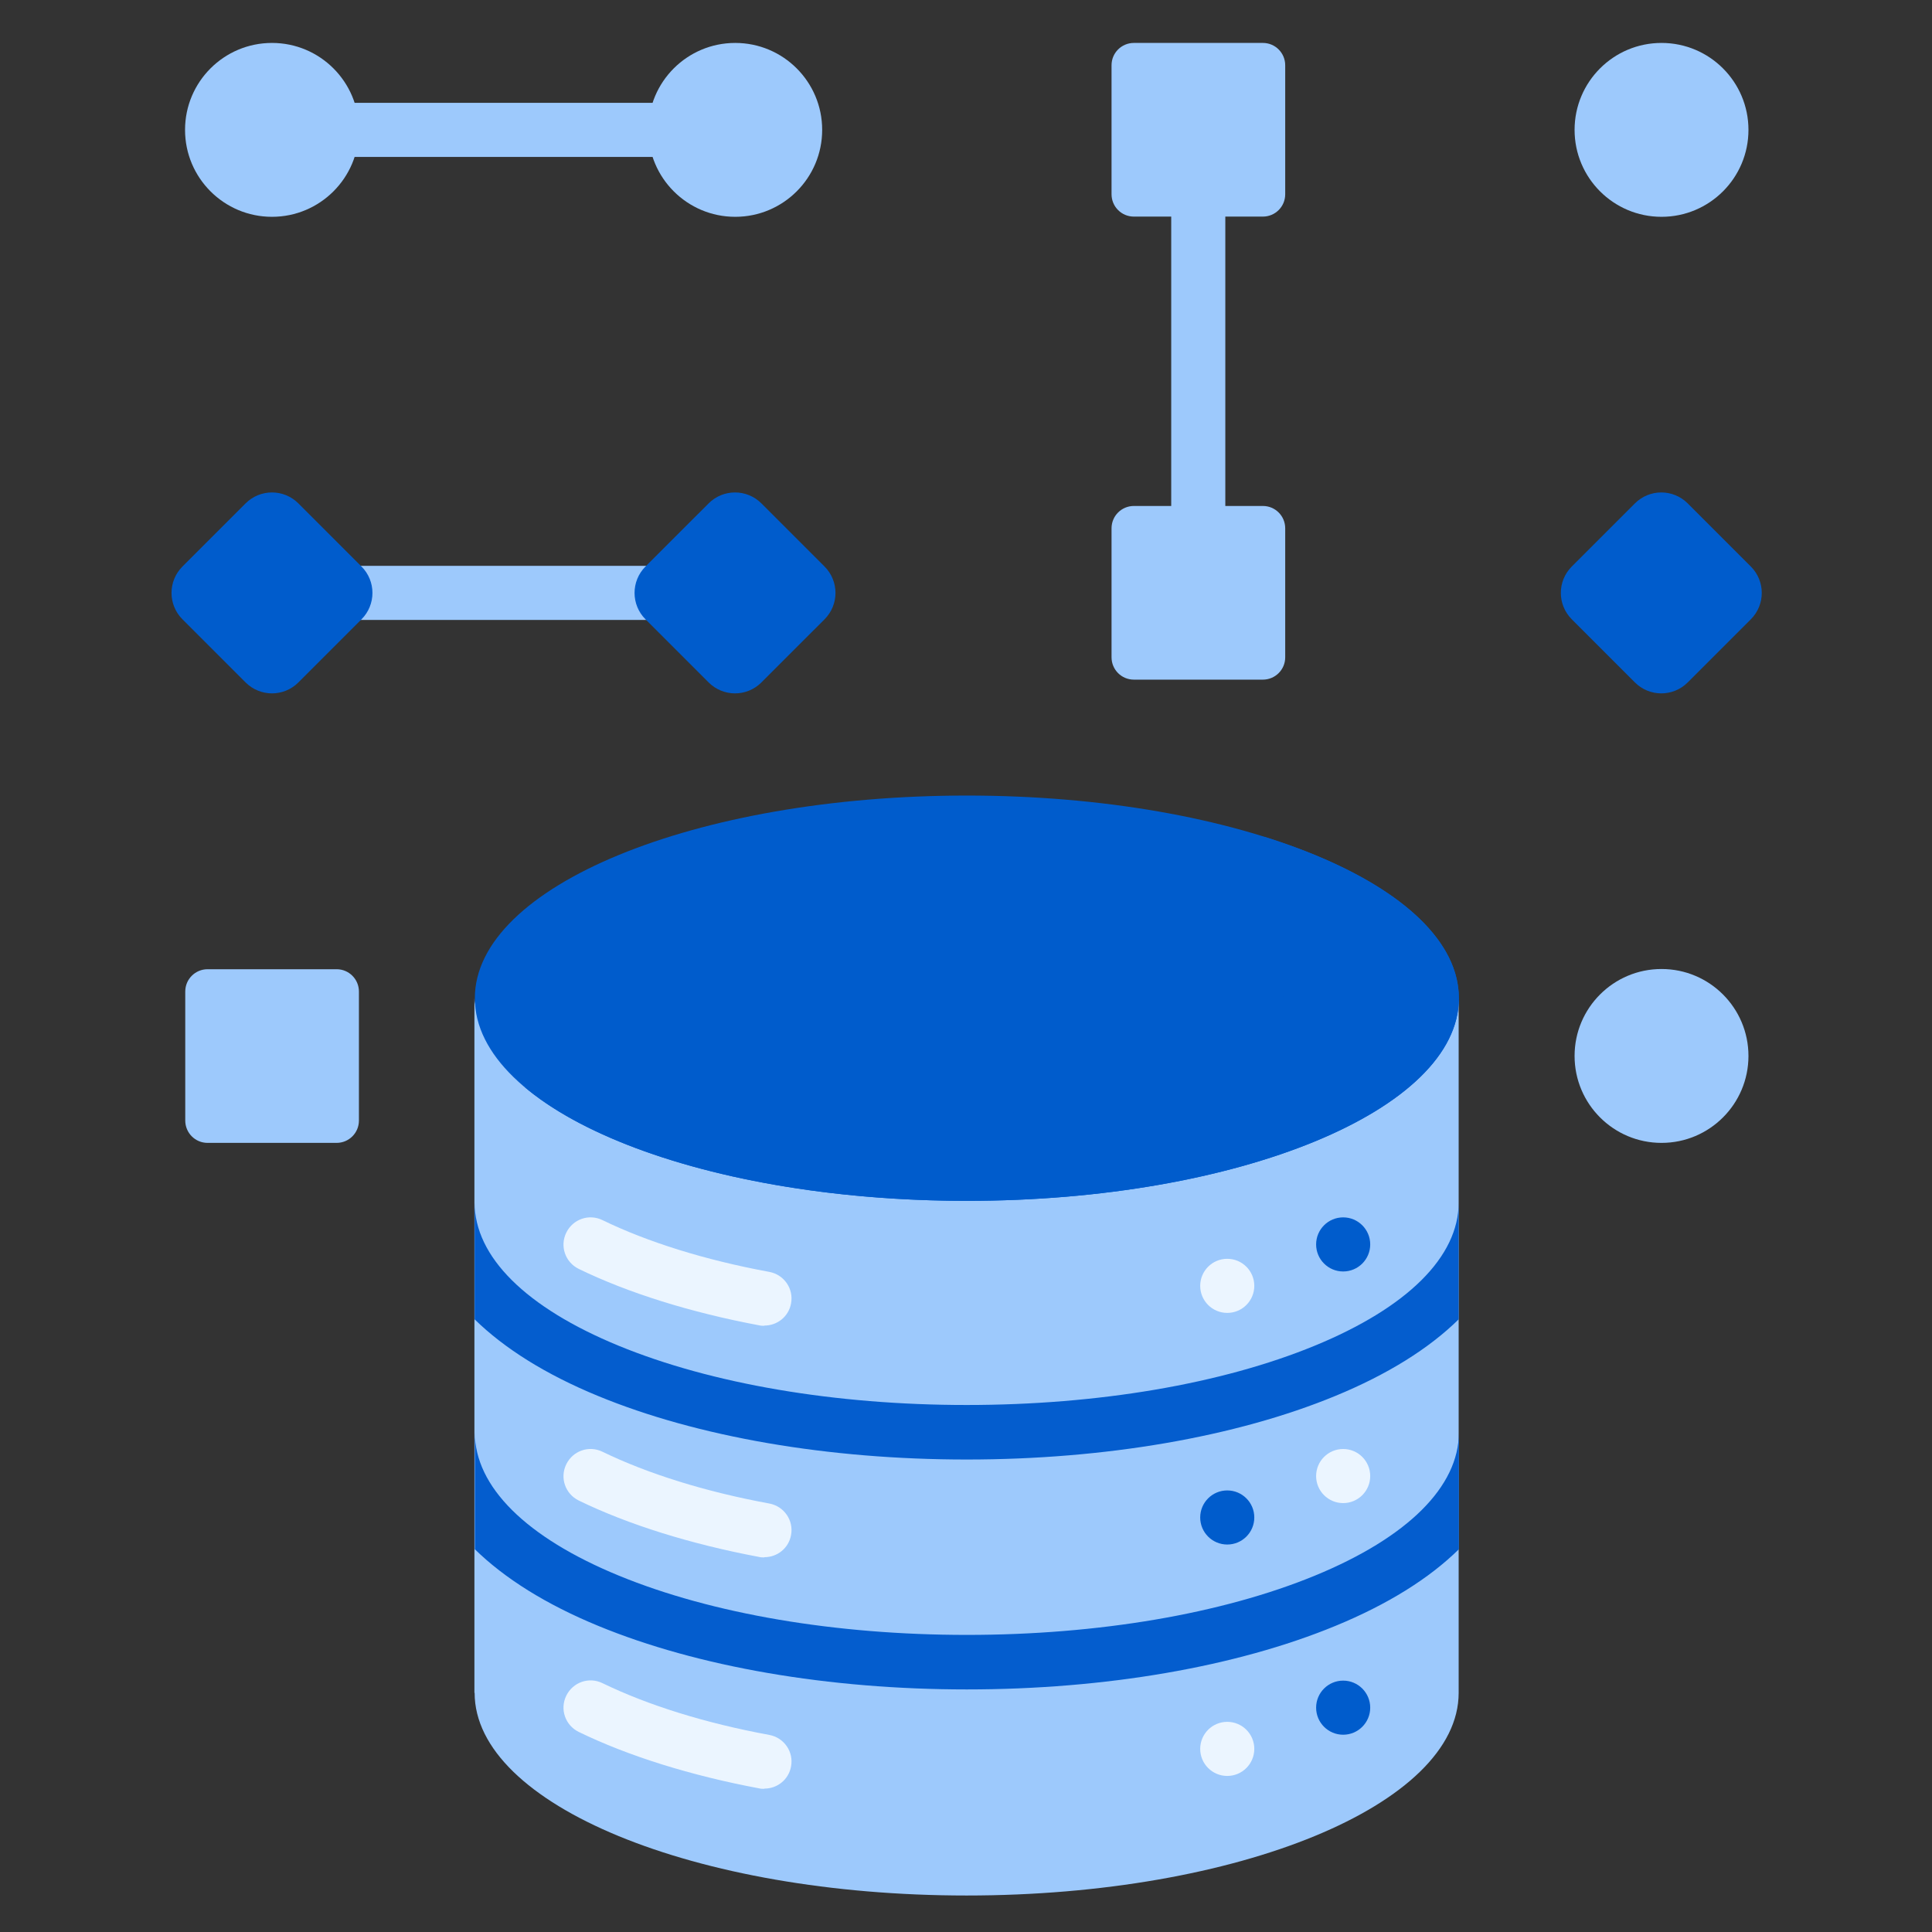 <svg xmlns="http://www.w3.org/2000/svg" width="90" height="90" viewBox="0 0 90 90" fill="none"><rect x="0" y="0" width="90" height="90" fill="#333333" stroke="none"/><path d="M55.82 27.62C55.12 27.62 54.56 27.05 54.56 26.36V7.31C54.56 6.61 55.13 6.05 55.82 6.05C56.51 6.05 57.08 6.62 57.08 7.31V26.36C57.08 27.06 56.51 27.62 55.82 27.62Z" fill="#9DC9FC"></path><path d="M33.24 7.31H13.69C12.99 7.31 12.43 6.74 12.43 6.05C12.43 5.36 13 4.79 13.69 4.79H33.24C33.94 4.79 34.5 5.36 34.5 6.05C34.5 6.74 33.93 7.31 33.24 7.31Z" fill="#9DC9FC"></path><path d="M32.33 28.88H14.6C13.9 28.88 13.34 28.31 13.34 27.62C13.34 26.93 13.91 26.36 14.6 26.36H32.33C33.03 26.36 33.59 26.93 33.59 27.62C33.59 28.31 33.02 28.88 32.33 28.88Z" fill="#9DC9FC"></path><path d="M12.67 10.1C14.907 10.1 16.72 8.287 16.72 6.05C16.72 3.813 14.907 2 12.67 2C10.433 2 8.62 3.813 8.62 6.05C8.62 8.287 10.433 10.1 12.67 10.1Z" fill="#9DC9FC"></path><path d="M34.25 10.1C36.487 10.1 38.3 8.287 38.3 6.05C38.3 3.813 36.487 2 34.25 2C32.013 2 30.2 3.813 30.2 6.05C30.2 8.287 32.013 10.1 34.25 10.1Z" fill="#9DC9FC"></path><path d="M77.4 53.24C79.636 53.24 81.45 51.427 81.45 49.19C81.45 46.953 79.636 45.14 77.4 45.14C75.163 45.14 73.35 46.953 73.35 49.19C73.35 51.427 75.163 53.24 77.4 53.24Z" fill="#9DC9FC"></path><path d="M77.4 10.1C79.636 10.1 81.45 8.287 81.45 6.05C81.45 3.813 79.636 2 77.4 2C75.163 2 73.35 3.813 73.35 6.05C73.35 8.287 75.163 10.1 77.4 10.1Z" fill="#9DC9FC"></path><path d="M38.41 28.85L35.47 31.79C34.79 32.47 33.69 32.47 33.01 31.79L30.07 28.85C29.39 28.17 29.39 27.07 30.07 26.39L33.01 23.45C33.69 22.77 34.79 22.77 35.47 23.45L38.41 26.39C39.09 27.07 39.09 28.17 38.41 28.85Z" fill="#005CCC"></path><path d="M16.84 28.85L13.9 31.79C13.22 32.47 12.12 32.47 11.44 31.79L8.5 28.85C7.82 28.17 7.82 27.07 8.5 26.39L11.44 23.45C12.12 22.77 13.22 22.77 13.9 23.45L16.84 26.39C17.52 27.07 17.52 28.17 16.84 28.85Z" fill="#005CCC"></path><path d="M81.56 28.85L78.62 31.79C77.94 32.47 76.84 32.47 76.16 31.79L73.22 28.85C72.54 28.17 72.54 27.07 73.22 26.39L76.16 23.45C76.84 22.77 77.94 22.77 78.62 23.45L81.56 26.39C82.24 27.07 82.24 28.17 81.56 28.85Z" fill="#005CCC"></path><path d="M58.83 10.09H52.82C52.24 10.09 51.78 9.62 51.78 9.05V3.04C51.78 2.46 52.25 2 52.82 2H58.83C59.41 2 59.87 2.47 59.87 3.04V9.05C59.87 9.63 59.4 10.09 58.83 10.09Z" fill="#9DC9FC"></path><path d="M58.83 31.66H52.82C52.24 31.66 51.78 31.19 51.78 30.62V24.61C51.78 24.03 52.25 23.57 52.82 23.57H58.83C59.41 23.57 59.87 24.04 59.87 24.61V30.62C59.87 31.2 59.4 31.66 58.83 31.66Z" fill="#9DC9FC"></path><path d="M15.68 53.24H9.67C9.09 53.24 8.63 52.77 8.63 52.2V46.19C8.63 45.61 9.1 45.15 9.67 45.15H15.68C16.26 45.15 16.72 45.62 16.72 46.19V52.2C16.72 52.78 16.25 53.24 15.68 53.24Z" fill="#9DC9FC"></path><path d="M22.11 78.86C22.11 84.07 32.37 88.3 45.03 88.3C57.69 88.3 67.95 84.07 67.95 78.86V46.5C67.95 51.71 22.1 51.71 22.1 46.5V78.86H22.11Z" fill="#9DC9FC"></path><path d="M45.04 55.94C57.699 55.94 67.96 51.714 67.96 46.5C67.96 41.286 57.699 37.06 45.04 37.06C32.382 37.06 22.12 41.286 22.12 46.5C22.12 51.714 32.382 55.94 45.04 55.94Z" fill="#005CCC"></path><path d="M58.89 38.98C60.38 40.23 61.22 41.64 61.22 43.13C61.22 48.34 50.96 52.57 38.3 52.57C33.1 52.57 28.3 51.86 24.45 50.65C28.18 53.78 36 55.94 45.04 55.94C57.7 55.94 67.96 51.71 67.96 46.5C67.96 43.43 64.4 40.7 58.89 38.98Z" fill="#005CCC"></path><path d="M35.6 83.33C35.52 83.33 35.45 83.33 35.37 83.31C32.17 82.71 29.26 81.8 26.96 80.68C26.33 80.37 26.07 79.62 26.38 78.99C26.69 78.36 27.44 78.1 28.07 78.41C30.17 79.43 32.85 80.27 35.84 80.82C36.53 80.95 36.98 81.61 36.85 82.29C36.74 82.9 36.21 83.32 35.61 83.32L35.6 83.33Z" fill="#EBF5FF"></path><path d="M35.6 61.76C35.52 61.76 35.45 61.76 35.37 61.74C32.17 61.14 29.26 60.23 26.96 59.11C26.33 58.8 26.07 58.05 26.38 57.42C26.69 56.79 27.44 56.53 28.07 56.84C30.17 57.86 32.85 58.7 35.84 59.25C36.53 59.38 36.98 60.04 36.85 60.72C36.74 61.33 36.21 61.75 35.61 61.75L35.6 61.76Z" fill="#EBF5FF"></path><path d="M61.25 73.4C56.92 75.18 51.16 76.16 45.04 76.16C38.92 76.16 33.16 75.18 28.83 73.4C24.5 71.62 22.12 69.25 22.12 66.73V72.17C23.51 73.53 25.44 74.74 27.87 75.74C32.5 77.65 38.6 78.7 45.04 78.7C51.48 78.7 57.58 77.65 62.21 75.74C64.64 74.74 66.58 73.53 67.96 72.17V66.73C67.96 69.25 65.58 71.62 61.25 73.4Z" fill="#045DCE"></path><path d="M27.86 65.03C32.49 66.94 38.59 67.99 45.03 67.99C51.47 67.99 57.57 66.94 62.2 65.03C64.63 64.03 66.57 62.82 67.95 61.46V56.02C67.95 58.54 65.57 60.91 61.24 62.69C56.91 64.47 51.15 65.45 45.03 65.45C38.91 65.45 33.15 64.47 28.82 62.69C24.49 60.91 22.11 58.54 22.11 56.02V61.46C23.5 62.82 25.43 64.03 27.86 65.03Z" fill="#045DCE"></path><path d="M35.6 72.55C35.52 72.55 35.45 72.55 35.37 72.53C32.17 71.93 29.26 71.02 26.96 69.9C26.33 69.59 26.07 68.84 26.38 68.21C26.69 67.58 27.44 67.32 28.07 67.63C30.17 68.65 32.85 69.49 35.84 70.04C36.53 70.17 36.98 70.83 36.85 71.51C36.74 72.12 36.21 72.54 35.61 72.54L35.6 72.55Z" fill="#EBF5FF"></path><path d="M62.57 80.81C63.265 80.81 63.83 80.246 63.83 79.55C63.83 78.854 63.265 78.29 62.57 78.29C61.874 78.29 61.31 78.854 61.31 79.55C61.31 80.246 61.874 80.81 62.57 80.81Z" fill="#005CCC"></path><path d="M57.17 82.73C57.866 82.73 58.43 82.166 58.43 81.47C58.43 80.774 57.866 80.21 57.17 80.21C56.474 80.21 55.91 80.774 55.91 81.47C55.91 82.166 56.474 82.73 57.17 82.73Z" fill="#EBF5FF"></path><path d="M62.57 59.23C63.265 59.23 63.83 58.666 63.83 57.97C63.83 57.274 63.265 56.71 62.57 56.71C61.874 56.71 61.31 57.274 61.31 57.97C61.31 58.666 61.874 59.23 62.57 59.23Z" fill="#005CCC"></path><path d="M57.17 61.16C57.866 61.16 58.43 60.596 58.43 59.9C58.43 59.204 57.866 58.64 57.17 58.64C56.474 58.64 55.91 59.204 55.91 59.9C55.91 60.596 56.474 61.16 57.17 61.16Z" fill="#EBF5FF"></path><path d="M62.57 70.02C63.265 70.02 63.83 69.456 63.83 68.76C63.83 68.064 63.265 67.5 62.57 67.5C61.874 67.5 61.31 68.064 61.31 68.76C61.31 69.456 61.874 70.02 62.57 70.02Z" fill="#EBF5FF"></path><path d="M57.17 71.95C57.866 71.95 58.43 71.386 58.43 70.69C58.43 69.994 57.866 69.43 57.17 69.43C56.474 69.43 55.91 69.994 55.91 70.69C55.91 71.386 56.474 71.95 57.17 71.95Z" fill="#005CCC"></path></svg>